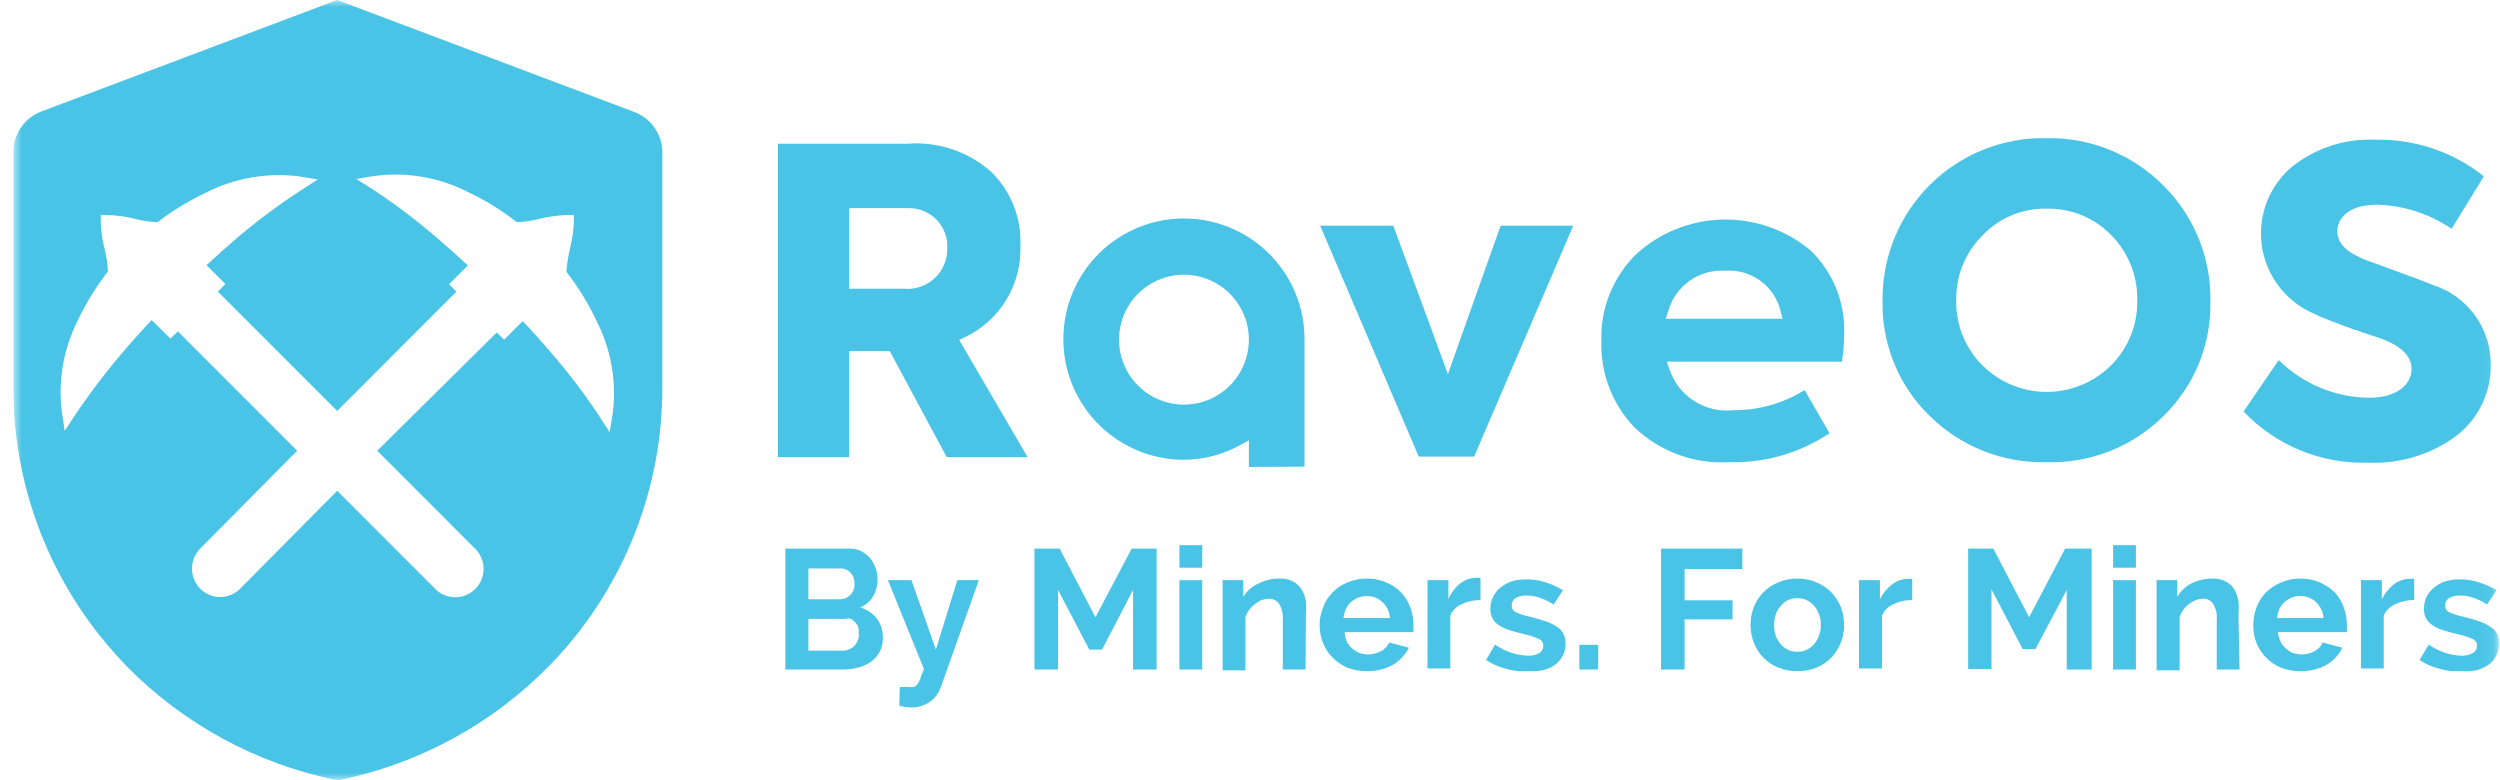<svg width="173" height="54" viewBox="0 0 173 54" fill="none" xmlns="http://www.w3.org/2000/svg">
<g clip-path="url(#clip0_891_155445)">
<mask id="mask0_891_155445" style="mask-type:luminance" maskUnits="userSpaceOnUse" x="0" y="0" width="173" height="54">
<path d="M172.931 0H0.921V54H172.931V0Z" fill="white"/>
</mask>
<g mask="url(#mask0_891_155445)">
<path d="M43.781 7.706L23.332 0L2.883 7.706C2.307 7.92 1.81 8.306 1.459 8.811C1.108 9.316 0.92 9.917 0.921 10.532V26.771C0.902 33.737 3.523 40.451 8.257 45.56L8.697 46.037C12.677 50.106 17.79 52.881 23.369 54C28.95 52.886 34.065 50.11 38.041 46.037L38.499 45.56C43.233 40.451 45.855 33.737 45.835 26.771V10.532C45.83 9.906 45.629 9.297 45.26 8.79C44.892 8.284 44.375 7.905 43.781 7.706ZM42.406 28.569L42.186 29.908L41.452 28.771C40.406 27.19 39.254 25.682 38.004 24.257C37.472 23.633 36.886 22.973 36.17 22.22L34.886 23.505L34.373 23.009L26.102 31.193L32.796 37.89C32.998 38.067 33.161 38.284 33.276 38.526C33.39 38.769 33.454 39.033 33.463 39.302C33.471 39.57 33.425 39.837 33.326 40.087C33.228 40.337 33.079 40.564 32.889 40.754C32.699 40.944 32.472 41.093 32.223 41.191C31.973 41.29 31.706 41.337 31.438 41.328C31.169 41.319 30.905 41.255 30.663 41.141C30.42 41.026 30.203 40.862 30.026 40.66L23.332 33.963L16.62 40.734C16.439 40.917 16.224 41.063 15.986 41.163C15.748 41.263 15.493 41.314 15.235 41.314C14.978 41.314 14.723 41.263 14.485 41.163C14.247 41.063 14.031 40.917 13.851 40.734C13.489 40.364 13.286 39.867 13.286 39.349C13.286 38.831 13.489 38.334 13.851 37.963L20.563 31.193L12.31 22.936L11.797 23.431L10.494 22.147C9.779 22.899 9.192 23.56 8.66 24.183C7.422 25.617 6.27 27.125 5.213 28.697L4.479 29.816L4.277 28.495C4.007 26.301 4.403 24.076 5.414 22.11C5.976 20.931 6.665 19.818 7.468 18.789C7.449 18.256 7.369 17.726 7.23 17.211C7.082 16.61 6.996 15.995 6.973 15.376V14.881H7.487C8.105 14.903 8.72 14.989 9.321 15.138C9.836 15.276 10.365 15.356 10.898 15.376C11.947 14.573 13.078 13.885 14.273 13.321C16.247 12.319 18.476 11.93 20.673 12.202L21.994 12.422L20.875 13.138C19.292 14.162 17.779 15.29 16.345 16.514C15.703 17.064 15.043 17.651 14.291 18.349L15.593 19.651L15.079 20.183L23.332 28.44L31.585 20.183L31.072 19.67L32.374 18.367C31.604 17.651 30.943 17.064 30.32 16.532C28.887 15.29 27.374 14.143 25.79 13.101L24.653 12.385L25.992 12.165C28.183 11.889 30.407 12.279 32.374 13.284C33.581 13.85 34.719 14.552 35.767 15.376C36.3 15.357 36.829 15.277 37.344 15.138C37.946 14.992 38.56 14.906 39.178 14.881H39.71V15.395C39.681 16.014 39.589 16.629 39.435 17.229C39.313 17.748 39.234 18.276 39.196 18.807C40.009 19.853 40.704 20.985 41.269 22.183C42.28 24.149 42.676 26.374 42.406 28.569Z" fill="#49C4E6"/>
<path d="M61.094 44.165C61.105 44.491 61.029 44.814 60.874 45.101C60.738 45.372 60.536 45.606 60.287 45.78C60.028 45.968 59.736 46.105 59.425 46.183C59.085 46.28 58.733 46.329 58.38 46.33H54.345V37.963H58.82C59.094 37.956 59.366 38.02 59.609 38.147C59.836 38.27 60.041 38.431 60.214 38.624C60.381 38.833 60.511 39.069 60.599 39.321C60.686 39.569 60.73 39.829 60.727 40.092C60.731 40.496 60.63 40.894 60.434 41.248C60.223 41.597 59.909 41.873 59.535 42.037C59.98 42.169 60.376 42.431 60.672 42.789C60.961 43.189 61.109 43.672 61.094 44.165ZM55.941 39.339V41.468H58.142C58.271 41.468 58.4 41.442 58.52 41.392C58.639 41.341 58.748 41.267 58.838 41.174C58.94 41.075 59.019 40.954 59.069 40.821C59.12 40.688 59.141 40.546 59.132 40.404C59.14 40.263 59.12 40.123 59.073 39.99C59.026 39.858 58.952 39.736 58.857 39.633C58.777 39.541 58.679 39.467 58.568 39.416C58.457 39.365 58.337 39.339 58.215 39.339H55.941ZM59.407 43.872C59.435 43.726 59.435 43.577 59.407 43.431C59.355 43.307 59.287 43.19 59.205 43.083C59.114 42.982 59.01 42.895 58.893 42.826C58.767 42.796 58.635 42.796 58.508 42.826H55.941V45.028H58.343C58.489 45.026 58.632 44.994 58.765 44.936C58.888 44.884 59 44.809 59.095 44.716C59.197 44.616 59.278 44.498 59.334 44.367C59.407 44.212 59.445 44.043 59.444 43.872H59.407Z" fill="#49C4E6"/>
<path d="M62.268 47.541H62.672H62.965C63.056 47.562 63.15 47.562 63.24 47.541C63.336 47.504 63.419 47.441 63.478 47.358C63.567 47.232 63.641 47.097 63.699 46.954C63.699 46.789 63.846 46.569 63.937 46.294L61.443 40.147H63.075L64.762 44.954L66.248 40.147H67.734L65.129 47.486C64.992 47.924 64.715 48.304 64.34 48.569C63.97 48.827 63.527 48.962 63.075 48.954C62.789 48.955 62.504 48.912 62.231 48.826L62.268 47.541Z" fill="#49C4E6"/>
<path d="M78.407 46.33V40.826L76.261 44.954H75.381L73.217 40.826V46.33H71.585V37.963H73.327L75.803 42.715L78.316 37.963H80.039V46.33H78.407Z" fill="#49C4E6"/>
<path d="M81.617 39.285V37.725H83.194V39.285H81.617ZM81.617 46.331V40.147H83.194V46.331H81.617Z" fill="#49C4E6"/>
<path d="M90.347 46.33H88.769V42.862C88.798 42.483 88.708 42.105 88.512 41.78C88.428 41.666 88.317 41.575 88.189 41.514C88.061 41.453 87.921 41.425 87.779 41.431C87.616 41.437 87.455 41.468 87.302 41.523C87.139 41.597 86.985 41.689 86.844 41.798C86.691 41.913 86.555 42.049 86.44 42.202C86.328 42.358 86.242 42.532 86.183 42.716V46.385H84.606V40.147H86.037V41.303C86.284 40.88 86.665 40.551 87.119 40.367C87.568 40.142 88.065 40.028 88.567 40.037C88.9 40.022 89.229 40.098 89.521 40.257C89.749 40.397 89.942 40.585 90.09 40.807C90.222 41.054 90.315 41.321 90.365 41.596C90.394 41.889 90.394 42.184 90.365 42.477L90.347 46.33Z" fill="#49C4E6"/>
<path d="M94.583 46.441C94.12 46.447 93.659 46.367 93.226 46.202C92.849 46.035 92.507 45.798 92.217 45.505C91.927 45.22 91.702 44.876 91.557 44.495C91.394 44.106 91.312 43.688 91.318 43.266C91.314 42.844 91.395 42.426 91.557 42.037C91.691 41.65 91.91 41.299 92.199 41.009C92.487 40.706 92.837 40.468 93.226 40.312C93.653 40.124 94.116 40.03 94.583 40.037C95.05 40.029 95.513 40.123 95.94 40.312C96.319 40.468 96.662 40.699 96.949 40.991C97.227 41.288 97.445 41.637 97.591 42.019C97.736 42.399 97.811 42.803 97.811 43.211V43.505C97.811 43.596 97.811 43.688 97.811 43.743H93.042C93.058 43.971 93.114 44.195 93.207 44.404C93.298 44.585 93.422 44.747 93.574 44.881C93.727 45.012 93.9 45.118 94.088 45.193C94.278 45.251 94.475 45.282 94.675 45.284C94.982 45.286 95.284 45.21 95.555 45.064C95.811 44.932 96.017 44.719 96.142 44.459L97.499 44.826C97.249 45.312 96.868 45.719 96.399 46C95.845 46.31 95.217 46.463 94.583 46.441ZM96.178 42.771C96.171 42.562 96.121 42.357 96.033 42.168C95.945 41.979 95.82 41.81 95.665 41.67C95.52 41.528 95.348 41.417 95.158 41.345C94.969 41.272 94.767 41.239 94.564 41.248C94.364 41.247 94.165 41.285 93.978 41.358C93.797 41.434 93.63 41.54 93.482 41.67C93.336 41.805 93.218 41.967 93.134 42.147C93.043 42.343 92.987 42.555 92.969 42.771H96.178Z" fill="#49C4E6"/>
<path d="M102.451 41.523C102.007 41.517 101.568 41.611 101.167 41.798C100.808 41.95 100.519 42.231 100.36 42.587V46.257H98.783V40.147H100.231V41.468C100.407 41.036 100.691 40.656 101.057 40.367C101.367 40.126 101.746 39.991 102.139 39.982H102.451V41.523Z" fill="#49C4E6"/>
<path d="M105.77 46.441C105.514 46.458 105.256 46.458 105 46.441C104.727 46.405 104.458 46.35 104.193 46.275C103.942 46.209 103.697 46.123 103.459 46.019C103.242 45.921 103.033 45.805 102.836 45.67L103.459 44.606C104.127 45.078 104.917 45.345 105.734 45.376C106.008 45.386 106.28 45.322 106.522 45.193C106.61 45.14 106.682 45.064 106.731 44.974C106.779 44.883 106.802 44.782 106.797 44.679C106.799 44.575 106.768 44.473 106.709 44.387C106.65 44.301 106.565 44.237 106.467 44.202C106.106 44.052 105.731 43.935 105.348 43.853C104.945 43.762 104.596 43.651 104.321 43.56C104.071 43.475 103.836 43.351 103.624 43.193C103.463 43.076 103.336 42.917 103.258 42.734C103.173 42.544 103.129 42.337 103.129 42.129C103.128 41.835 103.197 41.546 103.331 41.284C103.451 41.034 103.627 40.815 103.845 40.642C104.085 40.462 104.35 40.32 104.633 40.22C104.955 40.13 105.289 40.087 105.623 40.092C106.072 40.087 106.518 40.155 106.944 40.294C107.368 40.428 107.775 40.612 108.154 40.844L107.512 41.835C107.21 41.636 106.883 41.475 106.54 41.358C106.24 41.256 105.923 41.206 105.605 41.211C105.357 41.205 105.111 41.261 104.89 41.376C104.799 41.431 104.725 41.509 104.677 41.603C104.628 41.697 104.607 41.803 104.615 41.908C104.61 42.004 104.633 42.098 104.682 42.18C104.731 42.262 104.803 42.327 104.89 42.367C105.208 42.506 105.54 42.611 105.88 42.679C106.32 42.789 106.687 42.899 106.999 43.009C107.273 43.1 107.532 43.23 107.769 43.395C107.956 43.506 108.103 43.672 108.191 43.872C108.291 44.084 108.341 44.316 108.338 44.55C108.344 44.831 108.282 45.108 108.154 45.358C108.032 45.602 107.856 45.815 107.641 45.982C107.397 46.157 107.124 46.288 106.834 46.367C106.485 46.441 106.127 46.465 105.77 46.441Z" fill="#49C4E6"/>
<path d="M109.292 46.33V44.624H110.594V46.33H109.292Z" fill="#49C4E6"/>
<path d="M114.94 46.33V37.963H120.571V39.376H116.573V41.541H119.892V42.862H116.573V46.33H114.94Z" fill="#49C4E6"/>
<path d="M124.385 46.441C123.92 46.455 123.456 46.367 123.028 46.184C122.64 46.028 122.29 45.79 122.001 45.486C121.722 45.189 121.505 44.84 121.359 44.459C121.212 44.072 121.138 43.661 121.139 43.248C121.138 42.828 121.212 42.412 121.359 42.019C121.505 41.643 121.723 41.3 122.001 41.009C122.29 40.706 122.64 40.468 123.028 40.312C123.455 40.123 123.918 40.029 124.385 40.037C124.846 40.029 125.304 40.122 125.724 40.312C126.11 40.472 126.46 40.71 126.751 41.009C127.023 41.305 127.241 41.647 127.393 42.019C127.54 42.412 127.615 42.828 127.613 43.248C127.614 43.661 127.54 44.072 127.393 44.459C127.241 44.836 127.024 45.184 126.751 45.486C126.466 45.786 126.123 46.023 125.742 46.184C125.314 46.365 124.851 46.453 124.385 46.441ZM122.771 43.248C122.768 43.503 122.805 43.757 122.881 44C122.964 44.214 123.082 44.412 123.23 44.587C123.372 44.751 123.547 44.882 123.743 44.972C123.945 45.063 124.165 45.107 124.385 45.101C124.6 45.106 124.814 45.062 125.009 44.972C125.206 44.882 125.38 44.751 125.522 44.587C125.677 44.417 125.795 44.217 125.871 44C125.961 43.76 126.005 43.505 125.999 43.248C126.006 42.991 125.962 42.736 125.871 42.496C125.795 42.279 125.677 42.079 125.522 41.908C125.38 41.745 125.206 41.613 125.009 41.523C124.814 41.433 124.6 41.389 124.385 41.395C124.165 41.389 123.945 41.433 123.743 41.523C123.546 41.62 123.371 41.758 123.23 41.927C123.078 42.099 122.96 42.298 122.881 42.514C122.806 42.751 122.769 42.999 122.771 43.248Z" fill="#49C4E6"/>
<path d="M132.326 41.523C131.883 41.515 131.444 41.609 131.043 41.798C130.684 41.95 130.395 42.232 130.236 42.587V46.257H128.64V40.147H130.089V41.468C130.287 41.065 130.576 40.714 130.933 40.44C131.243 40.199 131.622 40.065 132.015 40.055H132.326V41.523Z" fill="#49C4E6"/>
<path d="M143.018 46.33V40.826L140.854 44.917H139.974L137.81 40.789V46.294H136.196V37.963H137.938L140.414 42.715L142.908 37.963H144.743V46.33H143.018Z" fill="#49C4E6"/>
<path d="M146.228 39.285V37.725H147.805V39.285H146.228ZM146.228 46.331V40.147H147.805V46.331H146.228Z" fill="#49C4E6"/>
<path d="M154.976 46.33H153.399V42.863C153.437 42.483 153.346 42.102 153.142 41.78C153.063 41.665 152.956 41.572 152.83 41.511C152.705 41.45 152.566 41.423 152.427 41.431C152.264 41.435 152.103 41.466 151.95 41.523C151.781 41.597 151.621 41.689 151.473 41.798C151.322 41.91 151.192 42.046 151.088 42.202C150.97 42.355 150.883 42.53 150.831 42.716V46.386H149.236V40.147H150.666V41.303C150.901 40.903 151.244 40.579 151.657 40.367C152.112 40.142 152.615 40.029 153.124 40.037C153.449 40.026 153.772 40.102 154.059 40.257C154.295 40.386 154.491 40.576 154.628 40.807C154.76 41.054 154.853 41.321 154.903 41.597C154.931 41.889 154.931 42.184 154.903 42.477L154.976 46.33Z" fill="#49C4E6"/>
<path d="M159.176 46.441C158.718 46.45 158.264 46.369 157.837 46.202C157.453 46.039 157.103 45.803 156.81 45.505C156.52 45.21 156.293 44.86 156.141 44.475C155.99 44.091 155.918 43.679 155.93 43.266C155.928 42.846 156.003 42.43 156.15 42.037C156.291 41.653 156.509 41.304 156.792 41.009C157.09 40.709 157.446 40.472 157.837 40.312C158.264 40.123 158.727 40.029 159.194 40.037C160.078 40.029 160.929 40.372 161.56 40.991C161.84 41.284 162.053 41.635 162.184 42.019C162.329 42.399 162.404 42.803 162.404 43.211V43.505C162.416 43.584 162.416 43.664 162.404 43.743H157.636C157.657 43.972 157.72 44.196 157.819 44.404C157.91 44.585 158.034 44.747 158.186 44.881C158.333 45.011 158.5 45.116 158.681 45.193C158.872 45.25 159.069 45.281 159.268 45.284C159.581 45.289 159.891 45.213 160.166 45.064C160.418 44.931 160.618 44.718 160.735 44.459L162.092 44.826C161.854 45.315 161.478 45.724 161.01 46C160.45 46.311 159.816 46.463 159.176 46.441ZM160.79 42.771C160.758 42.354 160.576 41.962 160.277 41.67C159.98 41.389 159.584 41.237 159.176 41.248C158.969 41.245 158.764 41.283 158.571 41.358C158.39 41.434 158.223 41.54 158.076 41.67C157.935 41.809 157.817 41.97 157.727 42.147C157.648 42.346 157.599 42.557 157.581 42.771H160.79Z" fill="#49C4E6"/>
<path d="M167.062 41.523C166.619 41.515 166.179 41.609 165.778 41.798C165.414 41.949 165.12 42.23 164.953 42.587V46.257H163.376V40.147H164.825V41.468C165.023 41.07 165.304 40.72 165.65 40.44C165.96 40.199 166.339 40.065 166.732 40.055H167.062V41.523Z" fill="#49C4E6"/>
<path d="M170.382 46.441H169.593C169.326 46.405 169.063 46.35 168.805 46.275C168.548 46.209 168.296 46.123 168.052 46.019C167.835 45.921 167.626 45.805 167.429 45.67L168.071 44.606C168.737 45.081 169.528 45.348 170.345 45.376C170.614 45.386 170.88 45.323 171.115 45.193C171.208 45.144 171.285 45.07 171.337 44.979C171.389 44.888 171.414 44.784 171.409 44.679C171.411 44.575 171.38 44.473 171.321 44.387C171.261 44.302 171.177 44.237 171.079 44.202C170.711 44.052 170.33 43.935 169.941 43.853C169.538 43.762 169.208 43.651 168.914 43.56C168.67 43.476 168.44 43.352 168.236 43.193C168.074 43.072 167.942 42.914 167.851 42.734C167.772 42.542 167.735 42.336 167.741 42.129C167.734 41.837 167.797 41.547 167.924 41.285C168.05 41.033 168.232 40.813 168.456 40.642C168.691 40.455 168.958 40.312 169.245 40.22C169.566 40.128 169.9 40.085 170.235 40.092C170.677 40.087 171.117 40.155 171.537 40.294C171.967 40.428 172.379 40.613 172.766 40.844L172.106 41.835C171.807 41.629 171.479 41.468 171.134 41.358C170.839 41.256 170.529 41.206 170.217 41.211C169.968 41.205 169.722 41.262 169.501 41.376C169.407 41.428 169.329 41.506 169.278 41.6C169.226 41.694 169.201 41.801 169.208 41.908C169.203 42.004 169.226 42.098 169.275 42.18C169.324 42.262 169.397 42.327 169.483 42.367C169.801 42.506 170.133 42.611 170.473 42.679C170.852 42.769 171.225 42.879 171.592 43.009C171.866 43.1 172.125 43.23 172.362 43.395C172.55 43.511 172.702 43.676 172.803 43.872C172.896 44.085 172.94 44.318 172.931 44.55C172.938 44.831 172.875 45.108 172.748 45.358C172.636 45.608 172.458 45.824 172.234 45.982C171.992 46.16 171.718 46.291 171.427 46.367C171.084 46.442 170.732 46.466 170.382 46.441Z" fill="#49C4E6"/>
<path d="M65.514 31.633L61.571 24.294H58.765V31.633H53.831V9.945H62.8C63.864 9.863 64.934 9.999 65.943 10.346C66.953 10.693 67.88 11.244 68.669 11.963C69.322 12.626 69.831 13.415 70.166 14.284C70.5 15.152 70.652 16.08 70.613 17.009C70.66 18.333 70.317 19.641 69.625 20.77C68.934 21.899 67.925 22.799 66.725 23.358L66.376 23.523L71.108 31.633H65.514ZM58.765 19.982H62.543C62.928 20.018 63.317 19.972 63.684 19.848C64.05 19.724 64.386 19.523 64.67 19.26C64.954 18.997 65.179 18.677 65.331 18.32C65.483 17.964 65.558 17.58 65.551 17.193C65.571 16.837 65.518 16.48 65.397 16.145C65.275 15.81 65.087 15.503 64.844 15.242C64.6 14.981 64.307 14.773 63.981 14.629C63.655 14.485 63.303 14.408 62.947 14.404H58.765V19.982Z" fill="#49C4E6"/>
<path d="M98.177 31.596L91.355 15.615H96.417L100.195 25.89L103.845 15.615H108.87L102.01 31.596H98.177Z" fill="#49C4E6"/>
<path d="M119.69 31.982C118.486 32.056 117.281 31.88 116.148 31.467C115.015 31.053 113.979 30.41 113.106 29.578C112.347 28.786 111.754 27.851 111.36 26.827C110.966 25.803 110.781 24.711 110.814 23.615C110.777 22.504 110.97 21.398 111.38 20.366C111.79 19.334 112.409 18.397 113.198 17.615C114.838 16.105 116.971 15.245 119.198 15.194C121.426 15.144 123.596 15.906 125.302 17.34C126.08 18.096 126.688 19.008 127.087 20.017C127.485 21.027 127.665 22.109 127.613 23.193C127.609 23.807 127.56 24.42 127.466 25.028H115.344L115.509 25.505C115.803 26.423 116.406 27.212 117.214 27.736C118.023 28.262 118.989 28.491 119.947 28.385C121.69 28.399 123.402 27.916 124.88 26.991L126.604 29.982C124.561 31.346 122.146 32.045 119.69 31.982ZM119.397 18.734C118.511 18.674 117.633 18.922 116.91 19.438C116.188 19.953 115.667 20.703 115.435 21.56L115.27 22.055H123.358L123.23 21.578C123.035 20.724 122.542 19.969 121.839 19.447C121.136 18.926 120.27 18.673 119.397 18.734Z" fill="#49C4E6"/>
<path d="M141.625 31.982C140.123 32.021 138.628 31.755 137.232 31.2C135.835 30.645 134.566 29.812 133.5 28.752C132.448 27.719 131.619 26.481 131.063 25.114C130.508 23.748 130.239 22.282 130.272 20.807C130.255 19.318 130.537 17.84 131.101 16.461C131.666 15.082 132.502 13.831 133.559 12.782C134.616 11.733 135.873 10.907 137.256 10.354C138.638 9.8 140.118 9.53 141.606 9.56C143.11 9.53 144.603 9.806 145.996 10.37C147.389 10.935 148.654 11.777 149.713 12.844C150.765 13.89 151.594 15.137 152.152 16.512C152.71 17.887 152.984 19.36 152.959 20.844C152.993 22.32 152.723 23.788 152.164 25.155C151.605 26.522 150.771 27.759 149.713 28.789C148.652 29.843 147.388 30.669 145.997 31.218C144.607 31.767 143.119 32.027 141.625 31.982ZM141.625 14.44C140.801 14.422 139.983 14.575 139.222 14.891C138.46 15.207 137.774 15.679 137.205 16.275C136.61 16.861 136.141 17.561 135.825 18.334C135.51 19.107 135.355 19.936 135.371 20.771C135.351 21.611 135.504 22.447 135.82 23.226C136.135 24.006 136.606 24.712 137.205 25.303C138.385 26.467 139.976 27.12 141.634 27.12C143.292 27.12 144.883 26.467 146.063 25.303C146.661 24.712 147.133 24.006 147.448 23.226C147.764 22.447 147.916 21.611 147.897 20.771C147.913 19.93 147.759 19.096 147.444 18.317C147.129 17.538 146.659 16.831 146.063 16.238C145.483 15.649 144.788 15.186 144.021 14.876C143.255 14.567 142.433 14.419 141.606 14.44H141.625Z" fill="#49C4E6"/>
<path d="M163.908 32.018C162.297 32.07 160.694 31.781 159.202 31.171C157.71 30.561 156.364 29.643 155.251 28.477L157.69 24.917C159.365 26.576 161.624 27.512 163.981 27.523C165.705 27.523 166.879 26.715 166.879 25.523C166.879 24.66 166.182 23.963 164.825 23.45L162.807 22.771C161.597 22.33 160.625 21.963 160.001 21.651C159.069 21.229 158.26 20.576 157.65 19.754C157.04 18.932 156.648 17.969 156.512 16.954C156.377 15.94 156.501 14.907 156.874 13.954C157.247 13 157.856 12.158 158.644 11.505C160.282 10.222 162.325 9.571 164.403 9.67C167.116 9.616 169.762 10.511 171.885 12.202L169.648 15.835C168.131 14.799 166.349 14.219 164.513 14.165C162.477 14.165 161.744 15.138 161.744 16C161.744 16.862 162.404 17.486 163.779 18.018L165.742 18.734C166.86 19.138 167.741 19.468 168.309 19.706C169.485 20.068 170.514 20.799 171.244 21.79C171.973 22.781 172.366 23.98 172.362 25.211C172.377 26.146 172.179 27.071 171.782 27.917C171.384 28.763 170.799 29.507 170.07 30.092C168.302 31.431 166.123 32.112 163.908 32.018Z" fill="#49C4E6"/>
<path d="M86.422 32.312V30.477L85.872 30.771C84.667 31.448 83.31 31.808 81.928 31.817C80.278 31.817 78.665 31.327 77.293 30.409C75.92 29.492 74.851 28.188 74.219 26.663C73.587 25.137 73.422 23.459 73.744 21.839C74.066 20.22 74.861 18.732 76.028 17.564C77.195 16.397 78.682 15.602 80.3 15.28C81.919 14.958 83.597 15.123 85.122 15.755C86.647 16.387 87.95 17.457 88.867 18.83C89.784 20.203 90.273 21.817 90.273 23.468V23.853V32.294L86.422 32.312ZM81.928 19.009C81.04 19.009 80.171 19.273 79.432 19.767C78.693 20.261 78.117 20.963 77.777 21.784C77.437 22.606 77.348 23.51 77.521 24.382C77.695 25.254 78.123 26.055 78.751 26.683C79.379 27.312 80.18 27.74 81.052 27.914C81.924 28.087 82.827 27.998 83.648 27.658C84.469 27.317 85.171 26.741 85.665 26.002C86.158 25.263 86.422 24.394 86.422 23.505C86.422 22.312 85.948 21.169 85.106 20.326C84.263 19.483 83.12 19.009 81.928 19.009Z" fill="#49C4E6"/>
</g>
</g>
<defs>
<clipPath id="clip0_891_155445">
<rect width="172.01" height="54" fill="white" transform="translate(0.921)"/>
</clipPath>
</defs>
</svg>
